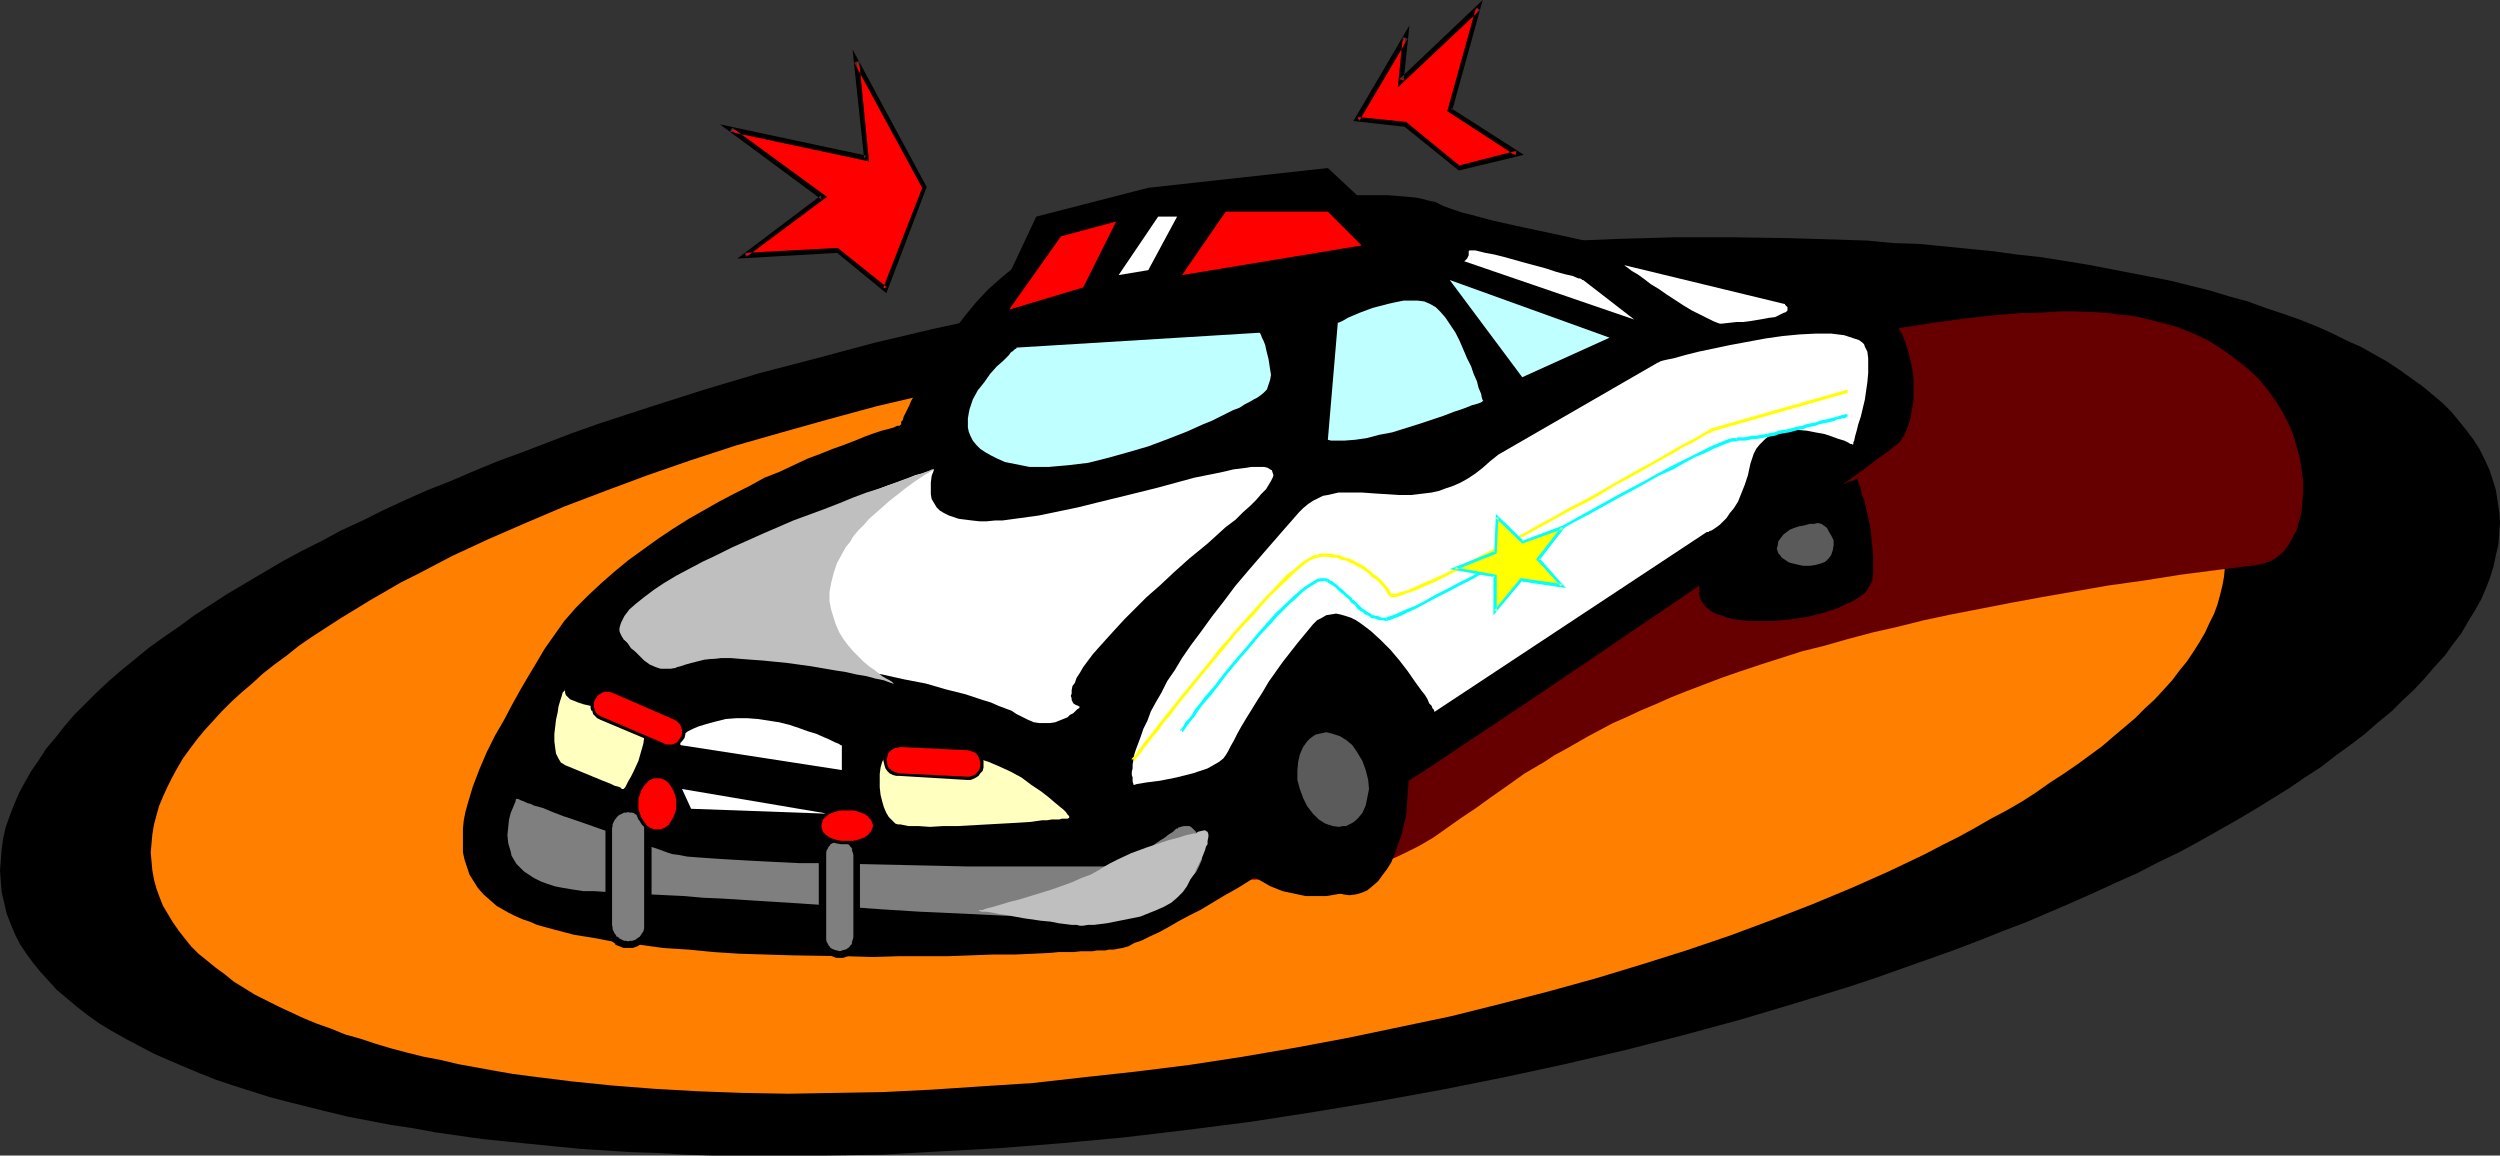 <?xml version="1.0" encoding="UTF-8" standalone="no"?>
<svg
   version="1.0"
   width="129.766mm"
   height="59.978mm"
   id="svg53"
   sodipodi:docname="Police Car 07.wmf"
   xmlns:inkscape="http://www.inkscape.org/namespaces/inkscape"
   xmlns:sodipodi="http://sodipodi.sourceforge.net/DTD/sodipodi-0.dtd"
   xmlns="http://www.w3.org/2000/svg"
   xmlns:svg="http://www.w3.org/2000/svg">
  <rect width="100%" height="100%" fill="#333333" stroke="none"/>
  <sodipodi:namedview
     id="namedview53"
     pagecolor="#ffffff"
     bordercolor="#000000"
     borderopacity="0.25"
     inkscape:showpageshadow="2"
     inkscape:pageopacity="0.0"
     inkscape:pagecheckerboard="0"
     inkscape:deskcolor="#d1d1d1"
     inkscape:document-units="mm" />
  <defs
     id="defs1">
    <pattern
       id="WMFhbasepattern"
       patternUnits="userSpaceOnUse"
       width="6"
       height="6"
       x="0"
       y="0" />
  </defs>
  <path
     style="fill:#000000;fill-opacity:1;fill-rule:evenodd;stroke:none"
     d="m 257.913,218.126 12.605,-2.1 12.443,-2.262 12.12,-2.424 11.958,-2.585 11.797,-2.747 11.312,-2.908 11.312,-3.07 10.827,-3.232 10.504,-3.232 5.333,-1.777 5.01,-1.777 5.01,-1.777 5.01,-1.777 4.686,-1.777 4.848,-1.939 4.686,-1.777 4.525,-1.939 4.525,-1.939 4.363,-1.939 4.202,-1.939 4.363,-1.939 4.04,-2.1 4.04,-1.939 3.878,-2.1 7.434,-4.201 3.555,-2.1 3.394,-2.1 3.394,-2.1 3.07,-2.1 3.232,-2.1 2.909,-2.262 2.909,-2.1 2.747,-2.1 2.586,-2.262 2.586,-2.1 2.262,-2.262 2.262,-2.1 2.101,-2.262 1.939,-2.262 1.939,-2.1 1.616,-2.262 1.616,-2.1 1.293,-2.262 1.293,-2.1 1.293,-2.262 0.97,-2.262 0.808,-2.1 0.646,-2.1 0.485,-2.262 0.485,-2.1 0.162,-2.262 0.162,-2.1 -0.162,-2.1 -0.323,-2.1 -0.323,-2.1 -0.646,-2.1 -0.646,-1.939 -0.97,-2.1 -0.97,-1.939 -1.131,-1.777 -1.454,-1.939 -1.454,-1.777 -1.454,-1.777 -1.778,-1.777 -1.939,-1.616 -1.939,-1.616 -2.262,-1.616 -2.262,-1.616 -2.424,-1.616 -2.586,-1.454 -2.586,-1.454 -2.909,-1.293 -2.909,-1.454 -2.909,-1.293 -3.232,-1.293 -3.232,-1.131 -3.394,-1.131 -3.555,-1.293 -3.555,-0.969 -3.717,-1.131 -3.878,-0.969 -3.878,-0.969 -4.04,-0.808 -4.202,-0.808 -8.403,-1.616 -9.05,-1.454 -4.525,-0.485 -4.686,-0.646 -4.848,-0.485 -4.848,-0.485 -5.01,-0.485 -5.01,-0.162 -5.01,-0.485 -5.171,-0.162 -5.171,-0.162 -5.333,-0.162 -10.989,-0.162 h -10.989 l -11.474,0.323 -11.474,0.485 -11.797,0.808 -11.958,0.808 -12.282,1.293 -12.282,1.454 -12.443,1.454 -12.605,1.939 -12.605,2.1 -12.282,2.262 -12.282,2.424 -11.958,2.585 -11.635,2.747 -11.474,3.07 -11.15,2.908 -10.827,3.232 -10.666,3.393 -10.342,3.393 -5.01,1.777 -9.696,3.716 -4.848,1.777 -4.686,1.939 -4.525,1.939 -4.525,1.777 -4.363,1.939 -4.202,1.939 -4.202,2.1 -4.202,1.939 -3.878,2.1 -3.878,1.939 -3.878,2.1 -3.555,2.1 -3.555,2.1 -3.555,2.1 -3.232,2.1 -3.232,2.1 -3.07,2.262 -3.07,2.1 -2.909,2.1 -2.747,2.262 -2.586,2.1 -2.424,2.1 -2.424,2.262 -2.262,2.262 -2.101,2.1 -1.939,2.262 -1.778,2.262 -1.778,2.1 -1.454,2.262 -1.454,2.1 -1.293,2.262 -1.131,2.1 -0.97,2.262 -0.808,2.1 -0.808,2.262 -0.485,2.1 -0.323,2.262 -0.162,2.1 L 0,170.785 l 0.162,2.1 0.162,2.1 0.485,2.1 0.485,2.1 0.808,2.1 0.808,1.939 0.97,1.939 1.293,1.939 1.293,1.777 1.454,1.777 1.616,1.777 1.616,1.777 1.939,1.616 2.101,1.777 2.101,1.616 2.262,1.616 2.424,1.454 2.586,1.454 2.747,1.454 2.747,1.454 2.909,1.293 3.07,1.293 3.07,1.293 3.232,1.293 3.394,1.131 3.555,1.131 3.555,1.131 3.717,0.969 3.878,0.969 3.878,0.969 4.04,0.969 4.202,0.808 4.202,0.808 4.363,0.646 4.363,0.808 4.525,0.646 4.525,0.646 4.848,0.485 4.686,0.485 4.848,0.485 5.01,0.485 5.01,0.323 5.01,0.323 5.171,0.162 5.333,0.323 5.333,0.162 h 10.827 11.15 l 11.312,-0.162 11.474,-0.646 11.797,-0.646 12.12,-0.969 12.12,-1.131 12.282,-1.454 12.605,-1.616 z"
     id="path1" />
  <path
     style="fill:#ff7f00;fill-opacity:1;fill-rule:evenodd;stroke:none"
     d="m 243.854,207.301 10.342,-1.777 10.342,-1.939 10.019,-2.1 10.019,-2.1 9.696,-2.424 9.373,-2.424 9.373,-2.585 9.05,-2.747 8.726,-2.747 8.565,-2.908 8.242,-3.07 7.918,-3.07 7.757,-3.232 7.272,-3.232 7.11,-3.393 3.394,-1.777 3.232,-1.616 3.232,-1.777 3.07,-1.777 3.07,-1.616 3.07,-1.777 2.747,-1.777 2.747,-1.939 2.747,-1.777 2.586,-1.777 2.424,-1.777 2.424,-1.777 2.262,-1.939 2.101,-1.777 2.101,-1.777 1.939,-1.939 1.939,-1.777 1.778,-1.939 1.616,-1.777 1.454,-1.939 1.454,-1.777 1.293,-1.939 1.131,-1.777 1.131,-1.939 0.808,-1.777 0.97,-1.939 0.646,-1.777 0.485,-1.777 0.485,-1.939 0.323,-1.777 0.162,-1.777 0.162,-1.777 -0.162,-1.939 -0.162,-1.777 -0.485,-1.777 -0.323,-1.616 -0.646,-1.777 -0.646,-1.616 -0.97,-1.616 -0.97,-1.616 -1.131,-1.616 -1.131,-1.616 -1.293,-1.454 -1.454,-1.454 -1.616,-1.454 -1.616,-1.454 -1.778,-1.293 -1.939,-1.293 -1.939,-1.293 -2.262,-1.293 -2.101,-1.131 -2.424,-1.293 -2.424,-1.131 -2.424,-1.131 -2.747,-0.969 -2.586,-1.131 -2.909,-0.969 -2.909,-0.969 -2.909,-0.969 -3.07,-0.808 -3.232,-0.808 -3.232,-0.808 -3.394,-0.808 -3.394,-0.646 -3.555,-0.808 -3.555,-0.485 -3.717,-0.646 -3.717,-0.646 -7.595,-0.969 -8.08,-0.808 -8.242,-0.646 -8.565,-0.485 -8.726,-0.323 h -8.888 -9.211 l -9.534,0.162 -9.534,0.485 -9.858,0.646 -9.858,0.808 -10.181,0.969 -10.181,1.131 -10.342,1.454 -10.504,1.616 -10.504,1.777 -10.181,1.777 -10.181,2.1 -9.858,2.262 -9.696,2.262 -9.534,2.585 -9.211,2.585 -9.05,2.585 -8.888,2.908 -8.403,2.908 -8.242,3.07 -8.08,3.07 -7.595,3.232 -7.434,3.232 -6.949,3.232 -3.394,1.777 -3.394,1.777 -3.232,1.616 -3.07,1.777 -3.07,1.777 -2.909,1.777 -2.909,1.777 -2.747,1.777 -2.747,1.777 -2.586,1.777 -2.424,1.939 -2.424,1.777 -2.262,1.777 -2.101,1.939 -2.101,1.777 -1.939,1.777 -1.939,1.939 -1.616,1.777 -1.778,1.939 -1.454,1.777 -1.454,1.939 -1.293,1.777 -1.131,1.939 -0.97,1.777 -0.97,1.939 -0.808,1.777 -0.808,1.939 -0.485,1.777 -0.485,1.777 -0.323,1.939 -0.162,1.777 -0.162,1.777 0.162,1.777 0.162,1.777 0.323,1.777 0.485,1.777 0.646,1.777 0.646,1.616 0.97,1.616 0.97,1.616 1.131,1.616 1.131,1.454 1.293,1.616 1.454,1.454 1.616,1.293 1.778,1.454 1.778,1.293 1.778,1.454 2.101,1.293 2.101,1.293 2.262,1.131 2.262,1.131 2.424,1.131 2.424,1.131 2.747,1.131 2.747,0.969 2.747,1.131 2.909,0.808 2.909,0.969 3.232,0.969 3.07,0.808 3.232,0.808 3.394,0.646 3.394,0.808 3.555,0.646 3.555,0.646 3.717,0.646 3.717,0.485 7.757,0.969 7.918,0.808 8.242,0.646 8.565,0.485 8.726,0.323 9.05,0.162 9.211,-0.162 9.373,-0.162 9.696,-0.485 9.696,-0.646 10.019,-0.646 10.019,-1.131 10.342,-1.131 10.342,-1.293 z"
     id="path2" />
  <path
     style="fill:#660000;fill-opacity:1;fill-rule:evenodd;stroke:none"
     d="m 250.318,172.724 h 2.424 l 2.262,-0.162 1.939,-0.162 2.101,-0.162 1.939,-0.323 1.939,-0.323 3.394,-0.808 3.394,-0.969 3.07,-1.131 2.747,-1.293 2.909,-1.454 2.747,-1.616 2.747,-1.939 2.747,-1.939 2.909,-1.939 2.909,-2.1 3.232,-2.262 3.394,-2.424 3.878,-2.262 1.939,-1.293 2.101,-1.131 2.262,-1.293 2.262,-1.293 2.424,-1.293 2.424,-1.293 2.586,-1.131 2.747,-1.293 3.07,-1.293 2.909,-1.293 3.232,-1.293 3.394,-1.293 3.394,-1.293 3.717,-1.293 3.878,-1.293 4.04,-1.293 4.04,-1.293 4.525,-1.131 4.525,-1.293 4.848,-1.293 5.01,-1.131 5.171,-1.293 5.333,-1.131 5.818,-1.131 5.818,-1.131 6.141,-1.131 6.464,-1.131 6.464,-1.131 6.949,-0.969 7.11,-1.131 7.434,-0.969 7.757,-0.969 1.454,-0.323 1.293,-0.485 1.293,-0.808 1.131,-0.969 0.97,-1.293 0.808,-1.454 0.808,-1.454 0.485,-1.777 0.485,-1.777 0.162,-1.939 0.162,-2.1 v -2.1 l -0.323,-2.262 -0.323,-2.262 -0.646,-2.262 -0.646,-2.262 -0.97,-2.262 -1.131,-2.262 -1.454,-2.262 -1.616,-2.262 -1.778,-2.1 -2.101,-1.939 -2.262,-1.777 -2.424,-1.777 -2.747,-1.777 -3.07,-1.454 -3.232,-1.293 -3.555,-0.969 -1.939,-0.485 -1.939,-0.485 -1.939,-0.323 -2.101,-0.162 -2.101,-0.323 -2.262,-0.162 -4.525,-0.162 h -2.586 l -2.424,0.162 -2.586,0.162 h -2.747 l -5.494,0.485 -5.818,0.646 -5.979,0.808 -6.141,0.969 -6.302,1.131 -6.464,1.131 -6.464,1.454 -6.626,1.454 -6.626,1.454 -6.626,1.777 -6.626,1.616 -6.626,1.939 -6.302,1.777 -6.464,1.939 -6.141,1.939 -5.979,2.1 -5.818,1.939 -5.656,2.1 -5.171,2.1 -5.01,2.1 -4.686,2.1 -2.262,0.969 -2.101,0.969 -1.939,0.969 -1.939,1.131 -1.778,0.969 -1.616,0.969 -1.616,0.969 -1.454,0.969 -1.293,0.969 -1.293,0.808 -1.131,0.969 -0.97,0.969 -0.808,0.808 -0.646,0.969 -0.485,0.808 -0.323,0.808 -0.323,0.646 v 0.808 l -0.162,1.616 -0.485,1.777 -0.646,1.939 -0.646,1.939 -1.131,2.262 -1.131,2.262 -1.293,2.262 -1.293,2.424 -1.454,2.585 -1.454,2.424 -2.909,5.17 -2.747,5.17 -1.293,2.585 -0.97,2.585 -0.97,2.424 -0.808,2.424 -0.646,2.424 -0.323,2.262 -0.162,2.1 0.162,2.1 0.162,0.969 0.323,0.969 0.323,0.969 0.97,1.616 0.808,0.808 0.646,0.808 0.808,0.646 0.97,0.646 0.97,0.646 1.293,0.485 1.293,0.485 1.293,0.485 1.616,0.485 1.616,0.323 1.778,0.323 1.939,0.162 1.939,0.162 h 2.262 z"
     id="path3" />
  <path
     style="fill:#000000;fill-opacity:1;fill-rule:evenodd;stroke:none"
     d="m 218.483,186.296 h -0.162 -0.323 -0.485 l -0.646,0.162 h -0.808 -0.808 l -0.97,0.162 h -1.131 -1.131 l -1.454,0.162 h -1.293 -1.616 l -1.616,0.162 -3.394,0.162 -3.717,0.162 h -4.202 l -4.363,0.162 -4.525,0.162 h -4.686 -4.848 l -5.171,0.162 -5.171,-0.162 -10.342,-0.162 -10.504,-0.323 -5.01,-0.323 -5.01,-0.485 -5.01,-0.323 -4.686,-0.646 -4.525,-0.485 -4.202,-0.808 -4.04,-0.646 -3.717,-0.969 -1.778,-0.485 -1.778,-0.485 -1.454,-0.646 -1.454,-0.485 -1.454,-0.646 -1.293,-0.646 -1.131,-0.646 -1.131,-0.646 -1.293,-1.131 -1.293,-1.131 -1.131,-1.293 -0.808,-1.293 -0.808,-1.293 -0.485,-1.454 -0.485,-1.454 -0.323,-1.454 v -1.616 -1.616 -1.454 l 0.162,-1.616 0.323,-1.616 0.485,-1.777 0.97,-3.232 1.293,-3.393 1.454,-3.393 1.616,-3.232 1.778,-3.07 1.616,-3.07 1.616,-2.908 1.616,-2.747 1.454,-2.424 1.616,-2.747 1.939,-2.747 1.939,-2.747 2.262,-2.585 2.424,-2.424 2.586,-2.424 2.586,-2.262 2.747,-2.262 2.909,-2.1 2.909,-2.1 2.909,-1.939 3.07,-1.939 5.979,-3.393 3.07,-1.616 2.909,-1.454 2.909,-1.616 2.909,-1.131 2.747,-1.293 2.747,-1.293 2.586,-0.969 2.424,-0.969 2.262,-0.808 2.101,-0.808 1.939,-0.808 1.778,-0.646 1.454,-0.485 1.293,-0.323 1.131,-0.323 0.646,-0.323 h 0.485 l 0.162,-0.162 v 0 l 0.162,-0.162 v -0.485 l 0.323,-0.323 0.162,-0.646 0.323,-0.646 0.323,-0.646 0.485,-0.969 0.323,-0.808 0.646,-1.131 1.131,-2.1 1.293,-2.424 1.616,-2.747 1.778,-2.747 1.939,-2.747 2.101,-2.747 2.262,-2.747 2.424,-2.585 2.747,-2.424 2.747,-2.262 1.454,-0.969 1.454,-0.969 1.616,-0.808 1.939,-0.808 1.939,-0.969 2.262,-0.808 2.424,-0.646 2.424,-0.808 2.586,-0.646 2.747,-0.646 2.909,-0.646 2.909,-0.646 6.141,-0.969 6.302,-1.131 6.302,-0.646 6.141,-0.646 5.979,-0.485 2.909,-0.162 2.747,-0.162 2.586,-0.162 h 2.586 2.424 2.101 l 2.101,0.162 1.939,0.162 1.616,0.162 1.454,0.323 1.131,0.323 0.97,0.162 1.616,0.808 1.778,0.646 1.939,0.646 1.939,0.485 4.202,1.131 4.363,0.969 4.525,0.969 4.525,0.969 4.363,0.969 4.04,0.969 0.485,0.162 0.485,0.162 h 0.646 l 0.808,0.162 0.97,0.162 1.131,0.162 1.293,0.162 1.293,0.162 1.454,0.323 1.454,0.162 3.394,0.485 3.717,0.646 3.717,0.485 7.918,1.454 4.04,0.808 3.878,0.646 3.555,0.808 3.394,0.808 1.778,0.485 1.454,0.485 1.454,0.485 1.293,0.323 1.131,0.485 1.131,0.646 1.131,0.646 0.97,0.646 0.808,0.808 0.808,0.808 1.454,1.777 1.293,1.939 0.808,2.1 0.646,2.262 0.485,2.1 0.323,2.262 v 2.262 2.1 l -0.323,1.939 -0.323,1.777 -0.485,1.616 -0.646,1.454 -0.646,0.969 -0.162,0.323 -0.485,0.485 -0.808,0.485 -0.646,0.646 -1.131,0.808 -1.131,0.808 -1.293,0.969 -1.454,1.131 -1.616,1.131 -1.778,1.293 -1.939,1.454 -1.939,1.454 -2.101,1.454 -2.262,1.616 -2.424,1.777 -2.586,1.616 -2.586,1.777 -2.586,1.939 -2.747,1.939 -2.909,1.939 -5.979,4.201 -6.141,4.201 -6.464,4.363 -6.626,4.524 -13.413,9.048 -13.574,9.048 -6.787,4.524 -6.626,4.201 -6.464,4.201 -6.302,4.039 -3.07,1.777 -3.07,1.939 -2.909,1.777 -2.747,1.777 -2.747,1.616 -2.586,1.616 -2.586,1.454 -2.424,1.454 -2.424,1.454 -2.262,1.131 -2.101,1.131 -1.939,1.131 -1.778,0.969 -1.778,0.808 -1.616,0.808 -1.454,0.485 -1.131,0.646 -1.131,0.323 -0.97,0.162 z"
     id="path4" />
  <path
     style="fill:#ffffff;fill-opacity:1;fill-rule:evenodd;stroke:none"
     d="m 183.254,92.098 v 0 h -0.162 l -0.485,0.162 -0.808,0.323 -0.97,0.323 -1.293,0.323 -1.454,0.646 -1.778,0.646 -1.939,0.646 -2.101,0.808 -2.262,0.808 -2.262,0.969 -2.586,1.131 -2.424,0.969 -2.747,1.131 -5.333,2.262 -5.494,2.585 -5.494,2.747 -2.586,1.293 -2.424,1.454 -2.586,1.293 -2.262,1.454 -2.101,1.454 -1.939,1.454 -1.939,1.454 -1.616,1.293 -1.293,1.454 -1.131,1.454 -0.808,1.293 -0.646,1.454 v 0 l 0.162,0.162 0.323,0.162 0.323,0.323 0.485,0.323 0.646,0.485 0.808,0.323 0.97,0.485 1.293,0.323 1.293,0.485 1.616,0.162 1.778,0.323 1.939,0.162 2.262,0.162 h 2.424 l 2.747,-0.162 h 1.454 1.616 1.616 1.778 l 3.717,0.323 4.04,0.323 4.363,0.485 4.202,0.646 4.525,0.646 4.363,0.808 4.363,0.969 4.202,0.808 3.878,1.131 3.878,0.969 3.394,1.131 1.616,0.485 1.454,0.646 1.293,0.485 1.293,0.485 0.97,0.646 0.97,0.485 1.293,0.646 1.131,0.485 1.131,0.162 h 1.131 0.97 l 0.97,-0.162 0.808,-0.323 0.808,-0.323 0.808,-0.323 0.485,-0.485 0.646,-0.323 0.485,-0.485 0.323,-0.323 0.323,-0.162 0.162,-0.323 v 0 h -0.162 l -0.162,-0.162 -0.485,-0.162 -0.485,-0.323 -0.323,-0.646 v -0.323 l -0.162,-0.485 0.162,-0.485 v -0.646 l 0.162,-0.808 0.485,-0.646 0.323,-0.969 0.646,-0.969 0.646,-1.131 0.97,-1.293 0.97,-1.293 1.293,-1.454 1.454,-1.616 1.616,-1.777 1.778,-1.939 2.101,-2.1 2.262,-2.262 2.586,-2.262 2.747,-2.585 3.07,-2.747 1.778,-1.454 1.778,-1.454 1.778,-1.616 1.778,-1.616 1.939,-1.454 1.454,-1.454 1.454,-1.293 1.131,-1.131 0.97,-1.131 0.97,-0.969 0.485,-0.808 0.485,-0.808 0.323,-0.646 0.162,-0.485 -0.162,-0.485 -0.162,-0.485 -0.323,-0.162 -0.485,-0.323 -0.646,-0.162 h -0.646 -0.97 -0.97 l -0.97,0.162 -1.293,0.162 -1.293,0.162 -1.293,0.323 -1.454,0.323 -1.616,0.323 -3.232,0.646 -3.555,0.969 -3.555,0.969 -3.878,0.969 -7.918,1.939 -3.878,0.969 -3.878,0.808 -3.878,0.808 -3.555,0.485 -3.555,0.485 h -1.454 l -1.616,0.162 h -1.454 l -1.454,-0.162 -1.293,-0.162 -1.293,-0.162 -0.97,-0.323 -0.97,-0.323 -0.97,-0.485 -0.808,-0.485 -0.646,-0.646 -0.485,-0.808 -0.485,-0.808 -0.162,-0.969 v -1.131 -1.131 l 0.162,-1.293 z"
     id="path5" />
  <path
     style="fill:#ffffff;fill-opacity:1;fill-rule:evenodd;stroke:none"
     d="m 222.361,153.981 v -0.162 l -0.162,-0.485 v -0.808 l -0.162,-0.485 v -0.646 l 0.162,-0.646 v -0.808 l 0.162,-0.808 0.162,-1.131 0.323,-0.969 0.485,-1.293 0.485,-1.293 0.485,-1.454 0.808,-1.616 0.646,-1.777 0.97,-1.777 1.131,-1.939 1.131,-2.262 1.454,-2.1 1.454,-2.424 1.778,-2.585 1.939,-2.585 2.101,-2.908 2.262,-2.908 2.424,-3.232 2.747,-3.232 3.07,-3.555 3.232,-3.716 3.394,-3.878 0.808,-0.808 0.97,-0.808 0.97,-0.646 0.97,-0.485 0.97,-0.485 0.97,-0.162 2.101,-0.485 h 2.262 2.262 l 2.262,0.162 4.848,0.323 h 2.586 l 2.747,-0.323 1.293,-0.162 1.454,-0.323 1.293,-0.485 1.454,-0.485 1.454,-0.646 1.454,-0.808 1.454,-0.969 1.454,-1.131 1.454,-1.293 1.616,-1.293 31.35,-18.096 h 0.162 l 0.162,-0.162 0.485,-0.162 0.646,-0.162 0.808,-0.162 0.808,-0.162 1.131,-0.323 1.131,-0.323 1.293,-0.323 1.293,-0.323 3.07,-0.646 3.07,-0.646 6.949,-1.293 3.394,-0.485 3.394,-0.323 3.232,-0.162 h 1.454 1.454 l 1.293,0.162 1.293,0.162 0.97,0.323 0.97,0.323 0.97,0.323 0.646,0.485 0.323,0.323 0.162,0.485 0.485,0.969 0.162,1.293 v 1.454 1.454 l -0.162,1.777 -0.485,3.393 -0.808,3.393 -0.485,1.454 -0.323,1.293 -0.323,1.131 -0.162,0.808 -0.162,0.323 v 0.323 l -0.162,0.162 v 0 0 l -0.162,-0.162 h -0.323 l -0.162,-0.162 -0.97,-0.485 -1.131,-0.323 -1.293,-0.485 -1.454,-0.485 -1.778,-0.323 -1.616,-0.323 -1.778,-0.162 -1.778,0.162 -1.616,0.162 -1.616,0.646 -0.808,0.323 -0.646,0.485 -0.646,0.646 -0.485,0.485 -0.646,0.808 -0.485,0.969 -0.323,0.969 -0.323,0.969 -0.485,2.262 -0.646,1.939 -0.646,1.616 -0.646,1.616 -0.808,1.293 -0.808,0.969 -0.646,0.969 -0.646,0.646 -0.646,0.646 -0.646,0.485 -0.485,0.323 -0.485,0.323 -0.485,0.162 -0.162,0.162 h -0.323 v 0 l -53.328,35.223 h -0.162 v -0.323 l -0.323,-0.323 -0.162,-0.485 -0.485,-0.485 -0.323,-0.808 -0.485,-0.808 -0.646,-0.808 -1.293,-1.777 -1.454,-2.1 -1.616,-2.1 -1.778,-2.1 -1.939,-1.939 -1.939,-1.777 -1.939,-1.454 -0.97,-0.646 -0.97,-0.485 -0.97,-0.323 -1.131,-0.323 -0.808,-0.162 -0.97,0.162 -0.97,0.162 -0.808,0.485 -0.97,0.485 -0.808,0.808 -3.07,3.716 -2.909,3.716 -2.747,3.878 -1.131,1.939 -1.131,1.777 -2.101,3.393 -0.97,1.616 -0.808,1.454 -0.646,1.293 -0.646,1.131 -0.485,0.969 -0.485,0.808 -0.485,0.646 -0.808,0.646 -1.131,0.646 -1.131,0.646 -1.454,0.485 -1.454,0.485 -3.232,0.808 -3.232,0.646 -1.293,0.162 -1.293,0.162 -0.97,0.162 -0.97,0.162 -0.485,0.162 z"
     id="path6" />
  <path
     style="fill:#000000;fill-opacity:1;fill-rule:evenodd;stroke:none"
     d="m 195.697,58.652 7.595,-16.158 21.978,-5.655 35.229,-3.878 14.382,13.411 -24.886,7.594 z"
     id="path7" />
  <path
     style="fill:#ff0000;fill-opacity:1;fill-rule:evenodd;stroke:none"
     d="m 267.125,48.149 -6.626,-6.625 h -11.474 -8.565 l -8.565,12.441 z"
     id="path8" />
  <path
     style="fill:#ff0000;fill-opacity:1;fill-rule:evenodd;stroke:none"
     d="m 197.96,60.752 10.181,-14.38 10.827,-2.908 -6.464,12.926 z"
     id="path9" />
  <path
     style="fill:#000000;fill-opacity:1;fill-rule:evenodd;stroke:none"
     d="m 264.7,175.632 1.293,-0.162 1.131,-0.323 1.131,-0.485 0.97,-0.808 1.131,-0.969 0.808,-1.131 0.97,-1.293 0.808,-1.293 0.646,-1.616 0.646,-1.777 0.646,-1.777 0.485,-1.939 0.485,-2.1 0.162,-2.1 0.162,-2.1 0.162,-2.262 -0.162,-2.262 -0.162,-2.262 -0.162,-2.1 -0.485,-2.1 -0.485,-1.939 -0.646,-1.939 -0.646,-1.616 -0.646,-1.616 -0.808,-1.454 -0.97,-1.293 -0.808,-0.969 -1.131,-0.969 -0.97,-0.808 -1.131,-0.485 -1.131,-0.323 -1.293,-0.162 -1.131,0.162 -1.131,0.323 -1.131,0.485 -0.97,0.808 -0.97,0.969 -0.97,0.969 -0.97,1.293 -0.646,1.454 -0.808,1.616 -0.646,1.616 -0.646,1.939 -0.485,1.939 -0.323,2.1 -0.323,2.1 -0.162,2.262 v 2.262 2.262 l 0.162,2.1 0.323,2.1 0.323,2.1 0.485,1.939 0.646,1.777 0.646,1.777 0.808,1.616 0.646,1.293 0.97,1.293 0.97,1.131 0.97,0.969 0.97,0.808 1.131,0.485 1.131,0.323 z"
     id="path10" />
  <path
     style="fill:#000000;fill-opacity:1;fill-rule:evenodd;stroke:none"
     d="m 268.094,173.855 v 0 l -0.162,0.162 h -0.162 l -0.323,0.162 -0.97,0.323 -1.293,0.323 -1.293,0.323 -1.778,0.323 -1.939,0.323 h -1.939 -2.101 l -2.262,-0.485 -2.262,-0.485 -2.424,-0.969 -1.131,-0.646 -1.131,-0.646 -1.131,-0.646 -1.131,-0.969 -0.97,-0.969 -1.131,-1.131 -1.131,-1.293 -0.97,-1.293 -0.808,-1.293 -0.97,-1.293 -0.808,-1.131 -0.646,-0.969 -0.646,-0.808 -0.485,-0.808 -0.485,-0.646 -0.485,-0.485 -0.323,-0.485 -0.323,-0.323 -0.162,-0.323 -0.162,-0.162 -0.323,-0.323 h -0.162 v 0.162 l 0.162,0.323 0.323,0.808 0.485,0.808 v 0.162 l 0.162,0.162 19.069,-9.533 z"
     id="path11" />
  <path
     style="fill:#000000;fill-opacity:1;fill-rule:evenodd;stroke:none"
     d="m 364.408,93.875 v 0.162 l 0.162,0.485 0.162,0.485 0.323,0.808 0.162,1.131 0.485,1.131 0.323,1.293 0.323,1.454 0.646,3.07 0.323,3.393 0.162,1.777 v 1.616 1.616 l -0.162,1.616 -0.323,0.646 -0.485,0.808 -0.485,0.808 -0.808,0.646 -0.97,0.646 -1.131,0.646 -1.131,0.485 -1.293,0.646 -1.454,0.485 -1.454,0.485 -3.232,0.808 -3.232,0.485 -3.394,0.323 h -3.232 -1.616 l -1.454,-0.162 -1.454,-0.162 -1.293,-0.323 -1.293,-0.485 -1.131,-0.323 -0.97,-0.646 -0.808,-0.646 -0.646,-0.808 -0.485,-0.808 -0.162,-0.969 v -1.131 -1.131 l 0.485,-1.293 0.485,-0.969 0.485,-0.808 0.808,-0.969 0.808,-0.969 0.808,-0.969 0.97,-0.808 2.101,-1.777 2.424,-1.616 2.586,-1.616 2.586,-1.454 2.747,-1.293 2.586,-1.293 2.586,-1.131 2.262,-0.969 1.131,-0.485 0.97,-0.323 0.808,-0.323 0.97,-0.323 0.646,-0.323 0.646,-0.162 0.485,-0.162 0.323,-0.162 0.162,-0.162 z"
     id="path12" />
  <path
     style="fill:#ffffff;fill-opacity:1;fill-rule:evenodd;stroke:none"
     d="m 165.155,146.225 v 0 h -0.162 l -0.485,-0.323 -0.808,-0.323 -0.97,-0.485 -1.131,-0.485 -1.454,-0.646 -1.616,-0.485 -1.778,-0.646 -1.939,-0.646 -1.939,-0.485 -2.101,-0.323 -2.101,-0.323 -2.101,-0.162 h -2.101 l -2.101,0.162 -1.939,0.485 -1.778,0.485 -1.616,0.485 -1.131,0.485 -0.97,0.485 -0.646,0.485 -0.646,0.323 -0.323,0.323 -0.162,0.323 -0.162,0.323 v 0.323 l 0.323,0.323 0.323,0.323 h 0.162 l 31.35,4.847 z"
     id="path13" />
  <path
     style="fill:#ffffff;fill-opacity:1;fill-rule:evenodd;stroke:none"
     d="m 162.408,159.636 -26.826,-0.969 -1.778,-3.878 z"
     id="path14" />
  <path
     style="fill:#ffffbf;fill-opacity:1;fill-rule:evenodd;stroke:none"
     d="m 176.629,146.225 h 0.646 l 0.808,0.162 h 1.131 l 1.293,0.162 1.454,0.162 1.778,0.162 1.778,0.323 2.101,0.485 1.939,0.485 2.262,0.646 2.101,0.646 2.262,0.969 2.101,0.969 2.101,1.131 1.939,1.454 1.939,1.293 1.454,1.131 1.131,0.969 0.97,0.808 0.808,0.646 0.485,0.485 0.323,0.485 0.323,0.323 v 0.162 0.162 l -0.323,0.162 h -0.323 -0.162 -0.162 -0.485 l -0.485,0.162 h -0.646 -0.808 l -0.97,0.162 h -0.97 l -2.262,0.323 -2.586,0.162 -2.909,0.162 -2.909,0.162 -5.818,0.323 h -2.909 l -2.586,0.162 -2.262,-0.162 h -1.939 l -0.808,-0.162 -0.808,-0.162 h -0.485 l -0.485,-0.162 -0.646,-0.646 -0.646,-0.646 -0.485,-0.808 -0.485,-1.131 -0.323,-1.131 -0.323,-1.293 -0.162,-1.454 v -1.293 -1.293 l 0.162,-1.293 0.323,-1.131 0.485,-0.969 0.485,-0.969 0.808,-0.646 0.808,-0.485 z"
     id="path15" />
  <path
     style="fill:#ffffbf;fill-opacity:1;fill-rule:evenodd;stroke:none"
     d="m 122.331,154.789 v 0 l 0.323,-0.323 0.323,-0.646 0.323,-0.646 0.485,-0.808 0.485,-0.969 0.97,-2.1 0.646,-2.262 0.323,-1.131 0.162,-1.131 v -0.969 l -0.162,-0.808 -0.485,-0.808 -0.485,-0.646 -0.808,-0.485 -0.97,-0.485 -0.97,-0.323 -1.131,-0.485 -2.424,-0.646 -2.424,-0.485 -2.101,-0.485 -0.97,-0.323 -0.808,-0.323 -0.808,-0.323 -0.485,-0.485 -0.323,-0.323 -0.162,-0.485 v -0.323 l -0.162,-0.162 v 0.162 l -0.323,0.323 -0.162,0.646 -0.323,0.969 -0.323,1.131 -0.162,1.131 -0.323,1.454 -0.323,2.747 v 1.454 l 0.162,1.293 0.162,1.131 0.485,0.969 0.485,0.808 0.323,0.162 0.485,0.323 7.434,3.07 1.616,0.646 0.646,0.323 0.646,0.162 0.485,0.162 0.323,0.323 z"
     id="path16" />
  <path
     style="fill:#ffffff;fill-opacity:1;fill-rule:evenodd;stroke:none"
     d="m 219.453,53.966 7.757,-11.472 h 3.717 l -5.656,10.502 z"
     id="path17" />
  <path
     style="fill:#bfffff;fill-opacity:1;fill-rule:evenodd;stroke:none"
     d="m 199.576,68.185 h -0.162 v 0.162 l -0.323,0.162 -0.323,0.323 -0.485,0.323 -0.323,0.485 -1.131,1.131 -1.293,1.131 -1.293,1.454 -1.131,1.616 -1.293,1.616 -0.97,1.777 -0.646,1.939 -0.162,0.808 -0.162,0.969 v 0.808 0.969 l 0.162,0.808 0.323,0.808 0.485,0.969 0.646,0.808 0.808,0.808 0.97,0.646 1.131,0.646 1.293,0.646 1.454,0.646 1.616,0.323 1.616,0.323 1.616,0.323 h 1.939 1.778 l 1.778,-0.162 1.939,-0.162 4.04,-0.485 3.878,-0.969 4.04,-1.131 3.878,-1.131 3.878,-1.454 3.717,-1.454 3.232,-1.454 1.616,-0.646 1.616,-0.808 2.586,-1.293 1.293,-0.485 0.97,-0.646 0.97,-0.485 0.808,-0.485 0.646,-0.323 0.485,-0.323 0.808,-0.646 0.646,-0.646 0.323,-0.969 0.323,-0.969 0.162,-0.969 -0.162,-0.969 -0.323,-2.1 -0.485,-1.939 -0.162,-0.808 -0.323,-0.808 -0.323,-0.646 -0.162,-0.485 -0.162,-0.323 -0.162,-0.162 z"
     id="path18" />
  <path
     style="fill:#bfffff;fill-opacity:1;fill-rule:evenodd;stroke:none"
     d="m 260.499,86.281 1.939,-22.782 v -0.162 l 0.485,-0.162 0.646,-0.323 0.808,-0.485 1.131,-0.485 1.131,-0.485 1.293,-0.485 1.293,-0.485 3.07,-0.808 1.454,-0.323 1.616,-0.323 h 1.454 1.293 l 1.293,0.162 1.131,0.485 1.131,0.646 0.97,0.969 0.97,1.131 0.97,1.454 0.97,1.454 0.808,1.616 1.454,3.393 0.808,1.616 0.485,1.454 0.646,1.454 0.323,1.293 0.485,1.131 0.162,0.808 0.162,0.485 0.162,0.162 v 0 h -0.162 l -0.162,0.162 -0.323,0.162 -0.485,0.162 -0.485,0.162 -0.646,0.162 -0.808,0.323 -0.808,0.323 -1.939,0.646 -2.101,0.808 -2.424,0.808 -2.424,0.808 -5.171,1.616 -2.586,0.485 -2.424,0.646 -2.262,0.323 -2.101,0.162 h -1.778 -0.808 z"
     id="path19" />
  <path
     style="fill:#7f7f7f;fill-opacity:1;fill-rule:evenodd;stroke:none"
     d="m 101.323,156.728 v 0 l -0.162,0.162 v 0.323 l -0.162,0.323 -0.323,0.808 -0.485,1.131 -0.323,1.293 -0.162,1.454 -0.162,1.616 0.162,1.616 0.485,1.616 0.162,0.808 0.485,0.808 0.485,0.808 0.808,0.808 0.646,0.646 0.97,0.646 0.97,0.646 1.293,0.646 1.293,0.485 1.454,0.485 1.616,0.323 1.939,0.323 2.101,0.323 h 2.101 l 2.424,0.162 2.747,0.162 2.909,0.162 3.07,0.162 3.232,0.162 3.394,0.162 3.555,0.323 3.717,0.162 7.595,0.485 7.918,0.485 15.675,1.131 7.757,0.485 3.717,0.162 3.555,0.162 3.394,0.162 3.232,0.162 3.232,0.162 2.909,0.162 h 2.586 l 2.586,0.162 h 2.262 1.939 1.778 l 1.293,-0.162 h 0.97 l 0.485,-0.162 0.323,-0.162 1.131,-0.323 1.454,-0.323 1.616,-0.485 1.616,-0.485 3.555,-1.131 3.555,-1.293 1.778,-0.646 1.616,-0.808 1.293,-0.969 1.293,-0.969 0.97,-0.969 0.646,-1.293 0.485,-1.131 v -0.808 -0.646 l -0.323,-1.293 -0.162,-1.131 -0.323,-0.808 -0.323,-0.808 -0.485,-0.485 -0.323,-0.323 -0.485,-0.323 h -0.323 -0.808 l -0.646,0.162 -0.485,0.162 v 0.162 h -0.162 -0.162 l -0.162,0.162 -0.485,0.485 -0.808,0.485 -0.808,0.646 -0.808,0.485 -2.101,1.454 -2.262,1.454 -2.424,1.131 -1.131,0.485 -1.131,0.485 -1.131,0.162 h -0.808 -11.474 -2.747 -6.141 -3.232 -3.394 l -7.11,-0.162 -7.434,-0.162 -7.434,-0.162 -7.272,-0.162 h -3.555 l -3.232,-0.162 -3.394,-0.162 -3.07,-0.162 -2.909,-0.162 -2.747,-0.162 -2.424,-0.162 -2.262,-0.162 -2.101,-0.162 -1.616,-0.323 -1.293,-0.162 -0.485,-0.162 -0.485,-0.162 -1.778,-0.646 -1.939,-0.646 -2.262,-0.646 -2.262,-0.969 -9.696,-3.393 -2.424,-0.808 -2.101,-0.808 -1.939,-0.808 -1.778,-0.485 -0.646,-0.323 -0.646,-0.162 -0.646,-0.323 -0.485,-0.162 -0.323,-0.162 -0.323,-0.162 z"
     id="path20" />
  <path
     style="fill:#7f7f7f;fill-opacity:1;fill-rule:evenodd;stroke:none"
     d="m 123.301,185.327 h 0.646 l 0.808,-0.323 0.646,-0.323 0.646,-0.485 0.323,-0.485 0.485,-0.646 0.162,-0.808 v -0.646 -19.066 -0.808 l -0.162,-0.808 -0.485,-0.646 -0.323,-0.485 -0.646,-0.485 -0.646,-0.323 -0.808,-0.323 h -0.646 -0.808 l -0.808,0.323 -0.646,0.323 -0.485,0.485 -0.485,0.485 -0.323,0.646 -0.323,0.808 v 0.808 19.066 0.646 l 0.323,0.808 0.323,0.646 0.485,0.485 0.485,0.485 0.646,0.323 0.808,0.323 z"
     id="path21" />
  <path
     style="fill:#000000;fill-opacity:1;fill-rule:evenodd;stroke:none"
     d="m 123.139,185.973 h 0.162 0.808 l 0.97,-0.323 0.646,-0.485 0.808,-0.485 0.485,-0.646 v 0 l 0.323,-0.808 0.323,-0.808 0.162,-0.808 v -19.227 l -0.162,-0.808 -0.323,-0.808 v 0 l -0.323,-0.808 v 0 l -0.485,-0.646 -0.808,-0.646 -0.646,-0.323 h -0.162 l -0.808,-0.323 h -0.808 -0.162 -0.808 l -0.808,0.323 v 0 l -0.808,0.323 -0.646,0.646 -0.485,0.646 h -0.162 l -0.323,0.808 v 0 l -0.323,0.808 v 0.808 19.227 0.808 l 0.323,0.808 0.323,0.808 h 0.162 l 0.485,0.646 0.646,0.485 v 0.162 l 0.808,0.323 0.808,0.323 h 0.808 l 0.162,-1.293 -0.808,-0.162 0.162,0.162 -0.646,-0.323 v 0 l -0.646,-0.323 h 0.162 l -0.485,-0.323 v 0.162 l -0.323,-0.646 v 0.162 l -0.323,-0.646 v 0 l -0.323,-0.646 0.162,0.162 -0.162,-0.808 v 0.162 -19.066 0 l 0.162,-0.808 -0.162,0.162 0.323,-0.646 v 0 l 0.323,-0.646 v 0.162 l 0.323,-0.485 v 0 l 0.485,-0.485 -0.162,0.162 0.646,-0.323 v 0 l 0.646,-0.323 -0.162,0.162 0.808,-0.162 h -0.162 l 0.808,0.162 -0.162,-0.162 0.808,0.323 h -0.162 l 0.646,0.323 -0.162,-0.162 0.646,0.485 h -0.162 l 0.485,0.485 -0.162,-0.162 0.485,0.646 v 0 l 0.162,0.646 v -0.162 0.808 0 19.066 -0.162 0.808 -0.162 l -0.162,0.646 v 0 l -0.485,0.646 0.162,-0.162 -0.485,0.646 0.162,-0.162 -0.485,0.323 -0.646,0.485 0.162,-0.162 -0.808,0.323 0.162,-0.162 -0.808,0.162 h 0.162 z"
     id="path22" />
  <path
     style="fill:#7f7f7f;fill-opacity:1;fill-rule:evenodd;stroke:none"
     d="m 164.67,187.266 0.808,-0.162 0.485,-0.162 0.646,-0.323 0.485,-0.323 0.323,-0.485 0.323,-0.646 0.323,-0.646 v -0.646 -16.158 -0.646 l -0.323,-0.646 -0.323,-0.646 -0.323,-0.485 -0.485,-0.323 -0.646,-0.323 -0.485,-0.162 -0.808,-0.162 -0.646,0.162 -0.646,0.162 -0.485,0.323 -0.485,0.323 -0.485,0.485 -0.323,0.646 -0.162,0.646 v 0.646 16.158 0.646 l 0.162,0.646 0.323,0.646 0.485,0.485 0.485,0.323 0.485,0.323 0.646,0.162 z"
     id="path23" />
  <path
     style="fill:#000000;fill-opacity:1;fill-rule:evenodd;stroke:none"
     d="m 164.67,187.912 h 0.808 l 0.808,-0.323 0.646,-0.323 0.485,-0.485 0.162,-0.162 0.485,-0.485 0.323,-0.646 0.323,-0.808 v -0.808 -16.158 -0.808 l -0.323,-0.808 -0.323,-0.646 -0.485,-0.485 -0.162,-0.162 -0.485,-0.485 -0.646,-0.323 -0.808,-0.162 -0.808,-0.162 -0.646,0.162 -0.808,0.162 -0.808,0.323 -0.485,0.485 v 0.162 l -0.485,0.485 -0.485,0.646 -0.162,0.808 -0.162,0.808 v 16.158 l 0.162,0.808 0.162,0.808 0.485,0.646 0.485,0.485 v 0.162 l 0.485,0.485 0.808,0.323 0.808,0.323 h 0.646 l 0.162,-1.293 -0.646,-0.162 v 0 l -0.646,-0.162 h 0.162 l -0.485,-0.162 v 0 l -0.485,-0.323 h 0.162 l -0.485,-0.485 0.162,0.162 -0.323,-0.646 v 0.162 l -0.162,-0.646 v 0.162 -0.646 0 -16.158 0 -0.646 0.162 l 0.162,-0.646 v 0.162 l 0.323,-0.646 -0.162,0.162 0.485,-0.485 h -0.162 l 0.485,-0.323 v 0 l 0.485,-0.162 h -0.162 l 0.646,-0.162 v 0 l 0.646,-0.162 h -0.162 l 0.646,0.162 h -0.162 l 0.646,0.162 v 0 l 0.485,0.162 h -0.162 l 0.485,0.323 v 0 l 0.323,0.485 v -0.162 l 0.323,0.646 -0.162,-0.162 0.162,0.646 v -0.162 l 0.162,0.646 v 0 16.158 0 l -0.162,0.646 v -0.162 l -0.162,0.646 0.162,-0.162 -0.323,0.646 v -0.162 l -0.323,0.485 v 0 l -0.485,0.323 h 0.162 l -0.485,0.162 v 0 l -0.646,0.162 h 0.162 l -0.646,0.162 h 0.162 z"
     id="path24" />
  <path
     style="fill:#5b5b5b;fill-opacity:1;fill-rule:evenodd;stroke:none"
     d="m 264.054,162.06 0.646,-0.323 0.646,-0.323 0.646,-0.485 0.485,-0.485 0.808,-0.969 0.646,-1.454 0.323,-1.616 0.323,-1.616 -0.162,-1.777 -0.485,-1.939 -0.646,-1.777 -0.97,-1.616 -0.97,-1.454 -1.131,-0.969 -1.293,-0.808 -1.454,-0.485 -1.293,-0.323 -0.646,0.162 -0.808,0.162 -0.646,0.162 -0.485,0.323 -0.646,0.485 -0.485,0.485 -0.808,1.131 -0.646,1.454 -0.323,1.454 -0.162,1.777 v 1.777 l 0.485,1.777 0.646,1.777 0.808,1.616 1.131,1.454 1.131,1.131 1.293,0.808 1.454,0.485 1.293,0.162 0.646,-0.162 z"
     id="path25" />
  <path
     style="fill:#5b5b5b;fill-opacity:1;fill-rule:evenodd;stroke:none"
     d="m 356.166,110.841 1.131,-0.323 0.808,-0.323 0.646,-0.646 0.485,-0.646 0.323,-0.969 0.162,-0.969 v -0.969 l -0.485,-0.969 -0.485,-0.808 -0.323,-0.646 -0.646,-0.485 -0.485,-0.323 -0.646,-0.162 -0.808,0.162 h -0.808 l -1.131,0.323 -0.97,0.162 -0.97,0.323 -0.808,0.323 -0.646,0.485 -0.646,0.485 -0.485,0.646 -0.485,0.646 -0.162,0.969 -0.162,0.485 0.162,0.485 0.162,0.485 0.323,0.323 0.323,0.485 0.485,0.323 0.97,0.646 1.293,0.323 1.454,0.323 h 1.293 z"
     id="path26" />
  <path
     style="fill:#ffff00;fill-opacity:1;fill-rule:evenodd;stroke:none"
     d="m 222.361,149.457 0.323,-0.323 v 0 l 0.162,-0.323 0.485,-0.485 0.485,-0.646 0.646,-0.969 0.808,-0.969 0.97,-1.293 1.131,-1.293 0.97,-1.454 1.293,-1.454 1.293,-1.777 1.293,-1.616 1.454,-1.777 1.454,-1.777 1.454,-1.777 1.616,-1.939 1.454,-1.777 1.616,-1.939 1.454,-1.777 1.616,-1.777 1.616,-1.616 1.454,-1.777 1.454,-1.616 1.454,-1.454 2.586,-2.424 1.131,-1.131 1.131,-0.969 0.97,-0.808 0.97,-0.646 0.808,-0.323 0.808,-0.162 -0.162,-0.485 h -0.808 l -0.808,0.485 -1.131,0.646 -0.97,0.808 -1.131,0.969 -1.293,0.969 -2.586,2.747 -1.454,1.454 -1.454,1.616 -1.454,1.616 -1.616,1.777 -1.616,1.777 -1.454,1.777 -1.616,1.777 -1.454,1.939 -1.616,1.939 -1.454,1.777 -1.454,1.777 -1.454,1.777 -1.293,1.616 -1.293,1.616 -1.293,1.616 -1.131,1.454 -0.97,1.293 -0.97,1.131 -0.808,1.131 -0.646,0.808 -0.485,0.808 -0.485,0.485 -0.323,0.323 v 0.323 l 0.323,-0.323 z"
     id="path27" />
  <path
     style="fill:#ffff00;fill-opacity:1;fill-rule:evenodd;stroke:none"
     d="m 258.721,109.386 v 0 l 0.485,-0.162 h 1.131 l 1.131,0.162 h 0.646 l 0.485,0.162 0.646,0.323 h 0.485 l 0.485,0.162 0.485,0.323 0.646,0.162 0.485,0.323 0.485,0.323 0.485,0.162 0.485,0.323 0.485,0.323 0.485,0.323 0.323,0.323 0.485,0.485 0.323,0.323 0.485,0.162 0.97,0.969 0.97,1.131 0.162,0.323 0.323,0.646 0.323,0.323 0.485,-0.323 -0.323,-0.485 -0.323,-0.646 -0.162,-0.162 -0.97,-1.131 -1.131,-1.131 -0.485,-0.323 -0.323,-0.162 -0.485,-0.485 -0.323,-0.323 -0.485,-0.323 -0.323,-0.323 -0.646,-0.323 -0.485,-0.323 -0.485,-0.162 -0.485,-0.323 -0.646,-0.323 -0.485,-0.162 -0.646,-0.162 -0.485,-0.162 -0.646,-0.323 h -0.485 l -0.646,-0.162 -1.293,-0.162 h -1.293 l -0.646,0.323 h 0.162 z"
     id="path28" />
  <path
     style="fill:#ffff00;fill-opacity:1;fill-rule:evenodd;stroke:none"
     d="m 272.619,116.98 0.162,0.162 h 0.323 0.808 l 0.97,-0.323 1.293,-0.485 1.454,-0.485 1.778,-0.808 1.939,-0.808 2.262,-1.131 2.262,-1.131 2.586,-1.293 2.586,-1.293 2.586,-1.454 2.747,-1.454 2.909,-1.454 2.909,-1.616 2.909,-1.616 2.909,-1.616 2.909,-1.454 2.909,-1.616 2.586,-1.616 5.333,-2.908 2.262,-1.293 2.262,-1.293 2.101,-1.131 1.778,-1.131 1.778,-0.808 1.293,-0.808 1.131,-0.646 0.808,-0.485 0.646,-0.162 0.162,-0.162 h -0.162 v -0.646 h -0.162 l -0.162,0.162 -0.485,0.323 -0.808,0.485 -1.131,0.646 -1.454,0.808 -1.616,0.808 -1.939,1.131 -1.939,1.131 -2.262,1.293 -2.424,1.293 -5.171,2.908 -2.747,1.616 -2.909,1.616 -2.909,1.454 -2.747,1.616 -3.07,1.616 -2.747,1.616 -2.909,1.454 -2.747,1.454 -2.747,1.454 -2.586,1.293 -2.586,1.293 -2.262,1.131 -2.101,0.969 -1.939,0.808 -1.778,0.808 -1.454,0.646 -1.293,0.323 -0.97,0.323 h -0.646 v 0 0.162 z"
     id="path29" />
  <path
     style="fill:#ffff00;fill-opacity:1;fill-rule:evenodd;stroke:none"
     d="m 335.804,84.665 26.664,-7.594 v -0.646 l -26.664,7.594 z"
     id="path30" />
  <path
     style="fill:#00ffff;fill-opacity:1;fill-rule:evenodd;stroke:none"
     d="m 231.896,143.64 0.323,-0.162 v -0.162 l 0.162,-0.162 0.323,-0.485 0.323,-0.485 0.646,-0.808 0.646,-0.808 0.646,-0.969 0.808,-1.131 0.97,-1.131 0.97,-1.131 1.131,-1.454 0.97,-1.293 1.131,-1.454 2.424,-2.908 1.293,-1.454 2.424,-2.908 2.424,-2.585 1.131,-1.293 2.424,-2.424 1.131,-0.969 0.97,-0.969 0.97,-0.808 0.97,-0.646 0.808,-0.485 0.808,-0.485 h 0.646 l 0.485,-0.162 0.485,0.323 v -0.162 l 0.323,-0.485 v 0 l -0.646,-0.162 h -0.808 l -0.808,0.162 -0.808,0.485 -0.808,0.485 -0.97,0.646 -0.97,0.808 -1.131,0.969 -0.97,0.969 -2.586,2.424 -1.131,1.293 -2.424,2.747 -2.424,2.908 -1.293,1.454 -2.424,2.908 -1.131,1.454 -0.97,1.293 -1.131,1.293 -0.97,1.131 -0.97,1.293 -0.808,0.969 -0.646,1.131 -0.646,0.808 -0.646,0.646 -0.323,0.646 -0.323,0.485 -0.323,0.323 v 0.323 l 0.323,-0.323 z"
     id="path31" />
  <path
     style="fill:#00ffff;fill-opacity:1;fill-rule:evenodd;stroke:none"
     d="m 260.337,114.072 v 0 l 0.323,0.323 0.323,0.162 0.485,0.323 0.485,0.323 0.323,0.323 0.323,0.323 0.323,0.323 0.485,0.323 0.323,0.323 0.323,0.323 0.646,0.485 0.162,0.323 0.485,0.485 0.323,0.162 0.323,0.323 0.162,0.323 0.323,0.323 0.485,0.323 0.323,0.162 0.485,0.485 0.485,0.162 0.323,0.162 0.323,0.323 0.485,0.162 h 0.323 l 0.485,0.162 0.323,0.162 h 0.485 0.323 l 0.485,0.162 h 0.162 v -0.646 0 h -0.485 -0.485 l -0.323,-0.162 -0.323,-0.162 h -0.485 l -0.323,-0.162 h -0.323 l -0.323,-0.323 -0.323,-0.162 -0.323,-0.162 -0.646,-0.485 -0.323,-0.162 -0.323,-0.323 -0.323,-0.323 -0.162,-0.162 -0.485,-0.485 -0.323,-0.323 -0.323,-0.162 -0.162,-0.323 -0.808,-0.646 -0.323,-0.323 -0.323,-0.323 -0.323,-0.323 -0.485,-0.323 -0.323,-0.323 -0.323,-0.323 -0.485,-0.323 -0.323,-0.323 -0.485,-0.162 -0.323,-0.323 v 0 z"
     id="path32" />
  <path
     style="fill:#00ffff;fill-opacity:1;fill-rule:evenodd;stroke:none"
     d="m 271.972,121.828 v 0 l 0.646,-0.162 0.808,-0.323 1.293,-0.485 1.293,-0.646 1.778,-0.808 1.778,-0.969 2.101,-1.131 2.262,-1.131 2.424,-1.293 2.586,-1.293 2.424,-1.454 5.656,-3.07 3.07,-1.777 2.909,-1.616 2.909,-1.616 2.909,-1.616 3.07,-1.616 2.909,-1.616 2.909,-1.616 2.747,-1.454 2.586,-1.454 2.586,-1.454 2.586,-1.131 2.262,-1.293 2.101,-1.131 1.939,-0.808 1.616,-0.808 2.747,-1.131 0.97,-0.323 h 0.808 V 85.958 h -0.808 l -1.131,0.323 -2.747,1.131 -1.616,0.808 -1.939,0.969 -2.262,1.131 -2.262,1.131 -2.424,1.293 -2.586,1.454 -2.747,1.454 -2.747,1.454 -2.909,1.616 -2.909,1.616 -2.909,1.616 -2.909,1.616 -3.07,1.616 -2.909,1.616 -2.909,1.777 -5.656,3.07 -2.586,1.454 -2.586,1.293 -2.424,1.293 -2.262,1.131 -1.939,1.131 -1.939,0.969 -1.616,0.646 -1.454,0.646 -1.131,0.485 -0.97,0.323 -0.485,0.162 h 0.162 z"
     id="path33" />
  <path
     style="fill:#00ffff;fill-opacity:1;fill-rule:evenodd;stroke:none"
     d="m 340.652,86.604 v 0 l 0.485,-0.162 h 0.485 0.808 l 1.454,-0.323 h 0.808 l 0.808,-0.162 0.97,-0.162 0.808,-0.162 0.97,-0.162 0.808,-0.323 1.939,-0.323 1.778,-0.485 0.97,-0.162 0.808,-0.323 0.808,-0.162 0.808,-0.162 0.808,-0.323 0.808,-0.162 0.808,-0.162 0.646,-0.162 0.646,-0.162 0.646,-0.323 h 0.485 l 0.323,-0.162 h 0.485 l 0.323,-0.162 0.162,-0.162 h 0.162 v -0.485 0 h -0.323 -0.323 l -0.162,0.162 h -0.323 l -0.485,0.162 -0.485,0.162 -0.646,0.162 -0.646,0.162 -0.646,0.162 -0.808,0.162 -0.646,0.162 -0.808,0.323 -0.97,0.162 -0.808,0.162 -0.808,0.323 -0.97,0.162 -1.778,0.485 -1.939,0.323 -0.808,0.323 -0.97,0.162 -0.808,0.162 -0.808,0.162 -0.97,0.162 h -0.808 l -1.454,0.323 h -0.646 -0.646 l -0.485,0.162 h 0.162 z"
     id="path34" />
  <path
     style="fill:#ffff00;fill-opacity:1;fill-rule:evenodd;stroke:none"
     d="m 293.627,101.469 5.01,4.847 7.918,-2.908 -4.848,6.301 4.686,5.17 -7.918,-1.131 -5.171,6.14 v -6.948 l -7.757,-1.293 7.918,-3.232 z"
     id="path35" />
  <path
     style="fill:#00ffff;fill-opacity:1;fill-rule:evenodd;stroke:none"
     d="m 293.95,101.469 -0.485,0.162 5.171,5.009 8.08,-2.908 -0.323,-0.485 -5.01,6.463 4.848,5.332 0.162,-0.485 -8.08,-1.131 -5.171,6.301 0.485,0.162 v -7.109 l -8.08,-1.454 v 0.485 l 8.08,-3.232 0.323,-7.109 -0.485,-0.646 -0.323,7.594 0.162,-0.323 -8.888,3.555 8.888,1.616 -0.323,-0.323 v 7.756 l 5.656,-6.786 -0.162,0.162 8.726,1.293 -5.171,-5.817 v 0.323 l 5.494,-7.109 -9.05,3.393 h 0.485 l -5.494,-5.332 z"
     id="path36" />
  <path
     style="fill:#bfbfbf;fill-opacity:1;fill-rule:evenodd;stroke:none"
     d="m 183.254,92.098 v 0 h -0.162 -0.323 l -0.323,0.162 -0.323,0.162 -0.485,0.162 -1.293,0.485 -1.616,0.485 -1.778,0.646 -2.101,0.808 -2.262,0.808 -2.586,0.808 -2.586,0.969 -2.747,1.131 -2.909,1.131 -6.141,2.262 -5.979,2.585 -6.141,2.747 -2.909,1.454 -2.747,1.293 -2.747,1.454 -2.424,1.293 -2.424,1.454 -1.939,1.293 -1.939,1.454 -1.616,1.293 -1.293,1.131 -0.97,1.293 -0.323,0.646 -0.323,0.646 -0.162,0.485 -0.162,0.646 v 0.485 l 0.162,0.485 0.323,0.646 0.323,0.485 0.808,0.808 0.646,0.969 0.808,0.646 0.646,0.646 0.646,0.646 0.485,0.485 1.131,0.808 1.131,0.485 0.97,0.323 h 0.97 0.97 l 0.97,-0.162 0.323,-0.162 0.646,-0.162 0.97,-0.323 1.131,-0.323 1.293,-0.323 1.293,-0.323 1.454,-0.162 1.778,-0.162 h 1.939 l 1.939,0.162 2.101,0.162 2.262,0.162 4.848,0.485 4.686,0.646 4.686,0.808 2.101,0.323 2.101,0.485 1.939,0.323 1.778,0.485 1.616,0.323 1.293,0.485 0.485,0.162 h 0.162 l -0.162,-0.162 -0.162,-0.162 -0.485,-0.323 -0.646,-0.323 -0.808,-0.485 -0.808,-0.646 -0.808,-0.646 -0.97,-0.646 -1.131,-0.969 -0.97,-0.969 -0.97,-0.969 -0.97,-1.131 -0.97,-1.293 -0.808,-1.293 -0.646,-1.454 -0.485,-1.454 -0.485,-1.616 -0.323,-1.616 v -1.777 l 0.323,-1.777 0.485,-1.939 0.646,-1.939 1.131,-2.1 0.646,-1.131 0.808,-0.969 0.646,-1.131 0.97,-1.131 1.131,-1.131 0.97,-1.131 1.293,-1.131 1.293,-1.131 1.454,-1.293 1.454,-1.131 1.616,-1.293 1.778,-1.293 1.939,-1.293 z"
     id="path37" />
  <path
     style="fill:#ff0000;fill-opacity:1;fill-rule:evenodd;stroke:none"
     d="m 130.249,146.225 0.485,0.162 h 0.646 0.485 l 0.485,-0.162 0.485,-0.323 0.485,-0.323 0.323,-0.323 0.323,-0.485 0.162,-0.646 v -0.485 -0.646 l -0.162,-0.485 -0.323,-0.485 -0.323,-0.485 -0.485,-0.323 -0.485,-0.323 -12.12,-5.17 -0.646,-0.323 h -0.485 -0.646 l -0.485,0.323 -0.485,0.162 -0.485,0.323 -0.323,0.485 -0.323,0.485 -0.162,0.485 v 0.646 0.485 l 0.162,0.646 0.323,0.485 0.323,0.323 0.485,0.323 0.485,0.323 z"
     id="path38" />
  <path
     style="fill:#000000;fill-opacity:1;fill-rule:evenodd;stroke:none"
     d="m 129.926,146.387 0.808,0.323 h 0.646 0.485 l 0.646,-0.162 0.485,-0.323 0.485,-0.323 v -0.162 l 0.323,-0.323 0.485,-0.646 0.162,-0.646 v -0.485 -0.646 l -0.162,-0.646 h -0.162 l -0.162,-0.485 -0.323,-0.485 h -0.162 l -0.485,-0.485 -0.485,-0.162 v -0.162 l -12.282,-5.17 -0.485,-0.162 -0.646,-0.162 -0.646,0.162 -0.646,0.162 v 0 l -0.485,0.323 -0.485,0.323 v 0 l -0.323,0.485 -0.485,0.485 -0.162,0.646 v 0.646 0.646 l 0.162,0.485 h 0.162 l 0.162,0.646 0.485,0.485 0.323,0.323 0.646,0.323 v 0 l 12.282,5.17 -0.162,-0.162 v 0.162 l 0.646,-0.162 -0.162,-0.323 -12.443,-5.332 0.162,0.162 -0.485,-0.323 -0.485,-0.323 v 0 l -0.323,-0.485 v 0.162 l -0.162,-0.485 v 0 l -0.162,-0.646 v 0.162 -0.646 0.162 -0.485 0 l 0.162,-0.485 v 0 l 0.323,-0.485 0.323,-0.485 -0.162,0.162 0.485,-0.323 v 0 l 0.485,-0.323 v 0 l 0.485,-0.162 h -0.162 0.646 -0.162 0.646 -0.162 l 0.646,0.162 12.282,5.332 h -0.162 l 0.485,0.162 0.485,0.485 -0.162,-0.162 0.485,0.485 v 0 l 0.162,0.485 v 0 l 0.162,0.485 v 0 0.485 -0.162 0.646 -0.162 l -0.162,0.646 v -0.162 l -0.323,0.485 -0.323,0.485 v 0 l -0.323,0.323 v 0 l -0.485,0.162 h 0.162 l -0.485,0.162 h -0.646 0.162 -0.646 l -0.485,-0.162 0.323,0.323 z"
     id="path39" />
  <path
     style="fill:#ff0000;fill-opacity:1;fill-rule:evenodd;stroke:none"
     d="m 189.718,152.689 h 0.646 l 0.485,-0.162 0.485,-0.323 0.485,-0.162 0.323,-0.485 0.323,-0.485 0.162,-0.646 v -0.485 -0.646 l -0.162,-0.485 -0.162,-0.485 -0.323,-0.485 -0.485,-0.323 -0.323,-0.323 -0.646,-0.162 h -0.485 l -13.413,-0.808 -0.646,0.162 h -0.485 l -0.485,0.323 -0.485,0.323 -0.323,0.485 -0.323,0.485 -0.162,0.485 -0.162,0.485 0.162,0.646 v 0.485 l 0.323,0.485 0.323,0.485 0.485,0.323 0.485,0.323 0.485,0.162 0.485,0.162 z"
     id="path40" />
  <path
     style="fill:#000000;fill-opacity:1;fill-rule:evenodd;stroke:none"
     d="m 189.718,153.012 h 0.646 l 0.485,-0.162 0.646,-0.323 0.485,-0.323 0.323,-0.485 0.485,-0.485 0.162,-0.646 v -0.646 -0.646 0 l -0.162,-0.646 -0.323,-0.485 -0.323,-0.485 -0.485,-0.485 -0.485,-0.162 -0.485,-0.323 h -0.646 v 0 l -13.413,-0.808 -0.646,0.162 v 0 l -0.646,0.162 -0.485,0.162 -0.485,0.323 -0.485,0.485 -0.323,0.646 -0.162,0.646 -0.162,0.485 0.162,0.646 0.162,0.646 0.162,0.485 v 0 l 0.323,0.485 0.485,0.485 0.646,0.323 0.646,0.162 h 0.485 v 0 l 13.413,0.808 v -0.646 l -13.413,-0.646 h 0.162 l -0.646,-0.162 h 0.162 l -0.646,-0.162 h 0.162 l -0.485,-0.162 -0.485,-0.485 v 0.162 l -0.323,-0.485 v 0 l -0.162,-0.485 v 0.162 -0.646 l -0.162,-0.485 v 0.162 l 0.162,-0.646 v 0.162 l 0.162,-0.646 -0.162,0.162 0.323,-0.485 0.485,-0.485 h -0.162 l 0.485,-0.162 h -0.162 l 0.646,-0.323 h -0.162 0.485 v 0 l 0.646,-0.162 13.413,0.646 h -0.162 l 0.646,0.162 h -0.162 l 0.646,0.162 h -0.162 l 0.485,0.162 0.485,0.485 -0.162,-0.162 0.323,0.485 v 0 l 0.162,0.485 v 0 l 0.162,0.485 v -0.162 0.646 0 0.485 0 l -0.162,0.485 v 0 l -0.323,0.485 -0.323,0.323 h 0.162 l -0.485,0.323 v 0 l -0.485,0.162 v 0 l -0.485,0.162 h 0.162 -0.646 z"
     id="path41" />
  <path
     style="fill:#ff0000;fill-opacity:1;fill-rule:evenodd;stroke:none"
     d="m 128.957,163.029 h 0.808 l 0.808,-0.323 0.646,-0.485 0.646,-0.646 0.485,-0.808 0.323,-0.969 0.323,-0.969 v -1.131 -1.131 l -0.323,-0.969 -0.323,-0.808 -0.485,-0.808 -0.646,-0.808 -0.646,-0.485 -0.808,-0.162 -0.808,-0.162 -0.808,0.162 -0.808,0.162 -0.646,0.485 -0.646,0.808 -0.485,0.808 -0.323,0.808 -0.162,0.969 -0.162,1.131 0.162,1.131 0.162,0.969 0.323,0.969 0.485,0.808 0.646,0.646 0.646,0.485 0.808,0.323 z"
     id="path42" />
  <path
     style="fill:#000000;fill-opacity:1;fill-rule:evenodd;stroke:none"
     d="m 128.957,163.352 0.808,-0.162 0.97,-0.323 0.646,-0.485 0.646,-0.646 0.485,-0.808 0.162,-0.162 0.323,-0.808 v -0.162 l 0.323,-0.969 v -1.131 -1.131 l -0.323,-0.969 v -0.162 l -0.323,-0.808 -0.162,-0.162 -0.485,-0.808 -0.646,-0.646 -0.646,-0.485 -0.97,-0.323 -0.808,-0.162 -0.808,0.162 -0.808,0.323 -0.808,0.485 -0.646,0.646 -0.485,0.808 -0.162,0.162 -0.323,0.808 v 0.162 l -0.162,0.969 -0.162,1.131 0.162,1.131 0.162,0.969 v 0.162 l 0.323,0.808 0.162,0.162 0.485,0.808 0.646,0.646 0.808,0.485 0.808,0.323 0.808,0.162 0.162,-0.646 h -0.808 v 0 l -0.808,-0.323 v 0 l -0.646,-0.485 0.162,0.162 -0.646,-0.808 -0.485,-0.808 v 0.162 l -0.323,-0.969 v 0.162 l -0.323,-1.131 v 0.162 -1.131 -1.131 0.162 l 0.323,-0.969 v 0 l 0.323,-0.969 v 0.162 l 0.485,-0.808 0.646,-0.646 h -0.162 l 0.646,-0.485 v 0 l 0.808,-0.323 v 0 h 0.808 -0.162 0.808 -0.162 l 0.808,0.323 v 0 l 0.646,0.485 v 0 l 0.485,0.646 0.485,0.808 v -0.162 l 0.323,0.969 v 0 l 0.323,0.969 v -0.162 1.131 1.131 -0.162 l -0.323,1.131 v -0.162 l -0.323,0.969 v -0.162 l -0.485,0.808 -0.485,0.808 v -0.162 l -0.646,0.485 v 0 l -0.808,0.323 h 0.162 -0.808 0.162 z"
     id="path43" />
  <path
     style="fill:#ff0000;fill-opacity:1;fill-rule:evenodd;stroke:none"
     d="m 166.125,165.291 h 1.131 l 0.97,-0.162 0.97,-0.323 0.808,-0.485 0.646,-0.485 0.485,-0.485 0.323,-0.646 v -0.646 -0.808 l -0.323,-0.646 -0.485,-0.485 -0.646,-0.485 -0.808,-0.485 -0.97,-0.323 -0.97,-0.162 h -1.131 -1.131 l -0.97,0.162 -0.808,0.323 -0.808,0.485 -0.646,0.485 -0.485,0.485 -0.323,0.646 -0.162,0.808 0.162,0.646 0.323,0.646 0.485,0.485 0.646,0.485 0.808,0.485 0.808,0.323 0.97,0.162 z"
     id="path44" />
  <path
     style="fill:#000000;fill-opacity:1;fill-rule:evenodd;stroke:none"
     d="m 166.125,165.615 h 1.131 v 0 l 0.97,-0.162 h 0.162 l 0.808,-0.323 v -0.162 l 0.808,-0.323 h 0.162 l 0.646,-0.485 0.485,-0.646 0.485,-0.808 v -0.646 -0.808 l -0.485,-0.808 -0.485,-0.646 -0.646,-0.485 h -0.162 l -0.808,-0.323 v -0.162 l -0.808,-0.323 h -0.162 l -0.97,-0.162 v 0 h -1.131 -1.131 v 0 l -0.97,0.162 v 0 l -0.97,0.323 v 0.162 l -0.808,0.323 v 0 l -0.808,0.485 -0.485,0.646 -0.323,0.808 -0.162,0.808 0.162,0.646 0.323,0.808 0.485,0.646 0.808,0.485 v 0 l 0.808,0.323 v 0.162 l 0.97,0.323 v 0 l 0.97,0.162 v 0 h 1.131 v -0.646 h -1.131 0.162 l -0.97,-0.162 v 0 l -0.97,-0.323 v 0 l -0.808,-0.323 h 0.162 l -0.646,-0.485 v 0 l -0.485,-0.485 v 0 l -0.162,-0.646 v 0 l -0.162,-0.646 v 0.162 l 0.162,-0.646 v 0 l 0.162,-0.646 v 0 l 0.485,-0.485 v 0 l 0.646,-0.485 h -0.162 l 0.808,-0.323 v 0 l 0.97,-0.323 v 0 l 0.97,-0.162 h -0.162 1.131 1.131 v 0 l 0.97,0.162 h -0.162 l 0.97,0.323 v 0 l 0.808,0.323 h -0.162 l 0.808,0.485 h -0.162 l 0.485,0.485 v 0 l 0.323,0.646 v 0 l 0.162,0.646 v -0.162 l -0.162,0.646 v 0 l -0.323,0.646 v 0 l -0.485,0.485 h 0.162 l -0.808,0.485 h 0.162 l -0.808,0.323 v 0 l -0.97,0.323 h 0.162 l -0.97,0.162 v 0 h -1.131 z"
     id="path45" />
  <path
     style="fill:#bfbfbf;fill-opacity:1;fill-rule:evenodd;stroke:none"
     d="m 234.805,163.352 v 0 l 0.162,-0.162 0.646,-0.162 0.808,-0.162 0.162,0.162 0.323,0.162 0.162,0.485 v 0.485 l -0.162,0.808 v 0.646 l -0.323,0.485 -0.162,0.646 -0.323,0.808 -0.323,0.808 -0.485,0.969 -0.485,0.969 -0.485,1.131 -0.808,1.131 -0.646,1.293 -0.808,1.131 -1.131,1.131 -1.131,0.969 -1.454,0.808 -1.454,0.646 -1.616,0.646 -1.616,0.646 -1.616,0.323 -3.232,0.646 -1.616,0.323 -1.293,0.162 -1.293,0.162 h -1.131 l -0.97,0.162 h -0.646 l -0.646,-0.162 h -0.97 l -1.293,-0.162 -1.293,-0.162 -1.616,-0.323 -1.778,-0.162 -3.394,-0.485 -3.394,-0.646 -1.454,-0.162 -1.454,-0.323 -1.131,-0.162 h -0.808 l -0.485,-0.162 h -0.162 -0.162 0.162 l 0.162,-0.162 h 0.162 0.485 l 0.323,-0.162 0.485,-0.162 1.293,-0.323 1.616,-0.485 1.616,-0.485 1.939,-0.485 2.101,-0.646 4.202,-1.293 4.04,-1.454 1.778,-0.808 1.778,-0.646 1.454,-0.808 1.293,-0.808 1.131,-0.646 1.293,-0.646 2.747,-1.293 3.07,-1.131 2.909,-0.969 1.454,-0.485 1.293,-0.323 1.131,-0.323 0.97,-0.323 0.808,-0.162 0.646,-0.162 h 0.485 z"
     id="path46" />
  <path
     style="fill:#bfffff;fill-opacity:1;fill-rule:evenodd;stroke:none"
     d="m 284.416,54.936 31.35,11.31 -17.13,7.756 z"
     id="path47" />
  <path
     style="fill:#ffffff;fill-opacity:1;fill-rule:evenodd;stroke:none"
     d="m 318.675,52.027 31.35,7.594 h 0.162 v 0.162 l 0.323,0.323 0.162,0.162 v 0.323 0.323 l -0.323,0.323 -0.485,0.162 -0.646,0.323 -0.97,0.485 -1.293,0.162 -0.808,0.162 -0.97,0.162 -0.97,0.162 -0.97,0.162 -1.293,0.162 h -1.293 l -1.454,0.162 -1.454,0.162 h -0.323 l -0.485,-0.162 -0.808,-0.323 -1.293,-0.646 -1.293,-0.646 -1.616,-0.808 -1.616,-0.969 -3.232,-2.1 -1.616,-1.131 -1.616,-0.969 -1.454,-1.131 -1.131,-0.808 -1.131,-0.646 -0.808,-0.646 -0.485,-0.323 z"
     id="path48" />
  <path
     style="fill:#ffffff;fill-opacity:1;fill-rule:evenodd;stroke:none"
     d="M 320.614,62.691 287.163,51.219 h 0.162 v 0 l 0.485,-0.485 0.323,-0.646 v -0.323 -0.323 -0.162 l 0.162,-0.162 h 0.323 0.323 0.485 l 0.646,0.162 1.293,0.323 1.778,0.323 1.939,0.485 4.04,1.131 4.202,1.131 1.939,0.646 1.778,0.485 1.454,0.323 1.131,0.485 h 0.323 l 0.323,0.162 0.162,0.162 h 0.162 z"
     id="path49" />
  <path
     style="fill:#ff0000;fill-opacity:1;fill-rule:evenodd;stroke:none"
     d="m 286.193,32.961 -10.504,-8.563 -9.373,-0.969 9.373,-16.158 -0.808,8.563 15.19,-14.38 -5.656,20.035 13.251,8.563 z"
     id="path50" />
  <path
     style="fill:#000000;fill-opacity:1;fill-rule:evenodd;stroke:none"
     d="m 286.193,32.477 0.323,0.162 -10.666,-8.725 -9.534,-0.969 0.323,0.808 9.534,-16.158 -0.97,-0.323 -0.97,9.856 16.16,-15.188 -0.808,-0.485 -5.656,20.358 13.413,8.725 0.162,-0.969 -11.312,2.908 v 0.969 l 12.766,-3.07 -14.382,-9.21 0.323,0.485 L 290.88,0 l -16.322,15.511 0.808,0.323 1.131,-10.826 -10.989,18.743 10.181,1.131 -0.323,-0.162 10.827,8.725 z"
     id="path51" />
  <path
     style="fill:#ff0000;fill-opacity:1;fill-rule:evenodd;stroke:none"
     d="m 173.72,56.713 7.595,-19.874 -13.251,-24.883 1.939,19.066 -26.664,-5.655 18.099,13.249 -15.352,11.472 18.099,-0.969 z"
     id="path52" />
  <path
     style="fill:#000000;fill-opacity:1;fill-rule:evenodd;stroke:none"
     d="m 173.881,57.521 7.918,-20.843 -14.544,-26.983 2.262,21.328 0.485,-0.485 -28.765,-6.14 19.877,14.703 v -0.808 l -16.483,12.441 19.554,-1.131 -0.162,-0.162 9.858,8.079 0.162,-1.131 -9.696,-7.756 -18.261,0.969 0.323,0.808 15.837,-11.795 -18.584,-13.572 -0.485,0.808 27.31,5.817 -1.939,-19.712 -0.97,0.323 13.413,24.721 v -0.323 l -7.757,19.874 0.808,-0.162 z"
     id="path53" />
</svg>
